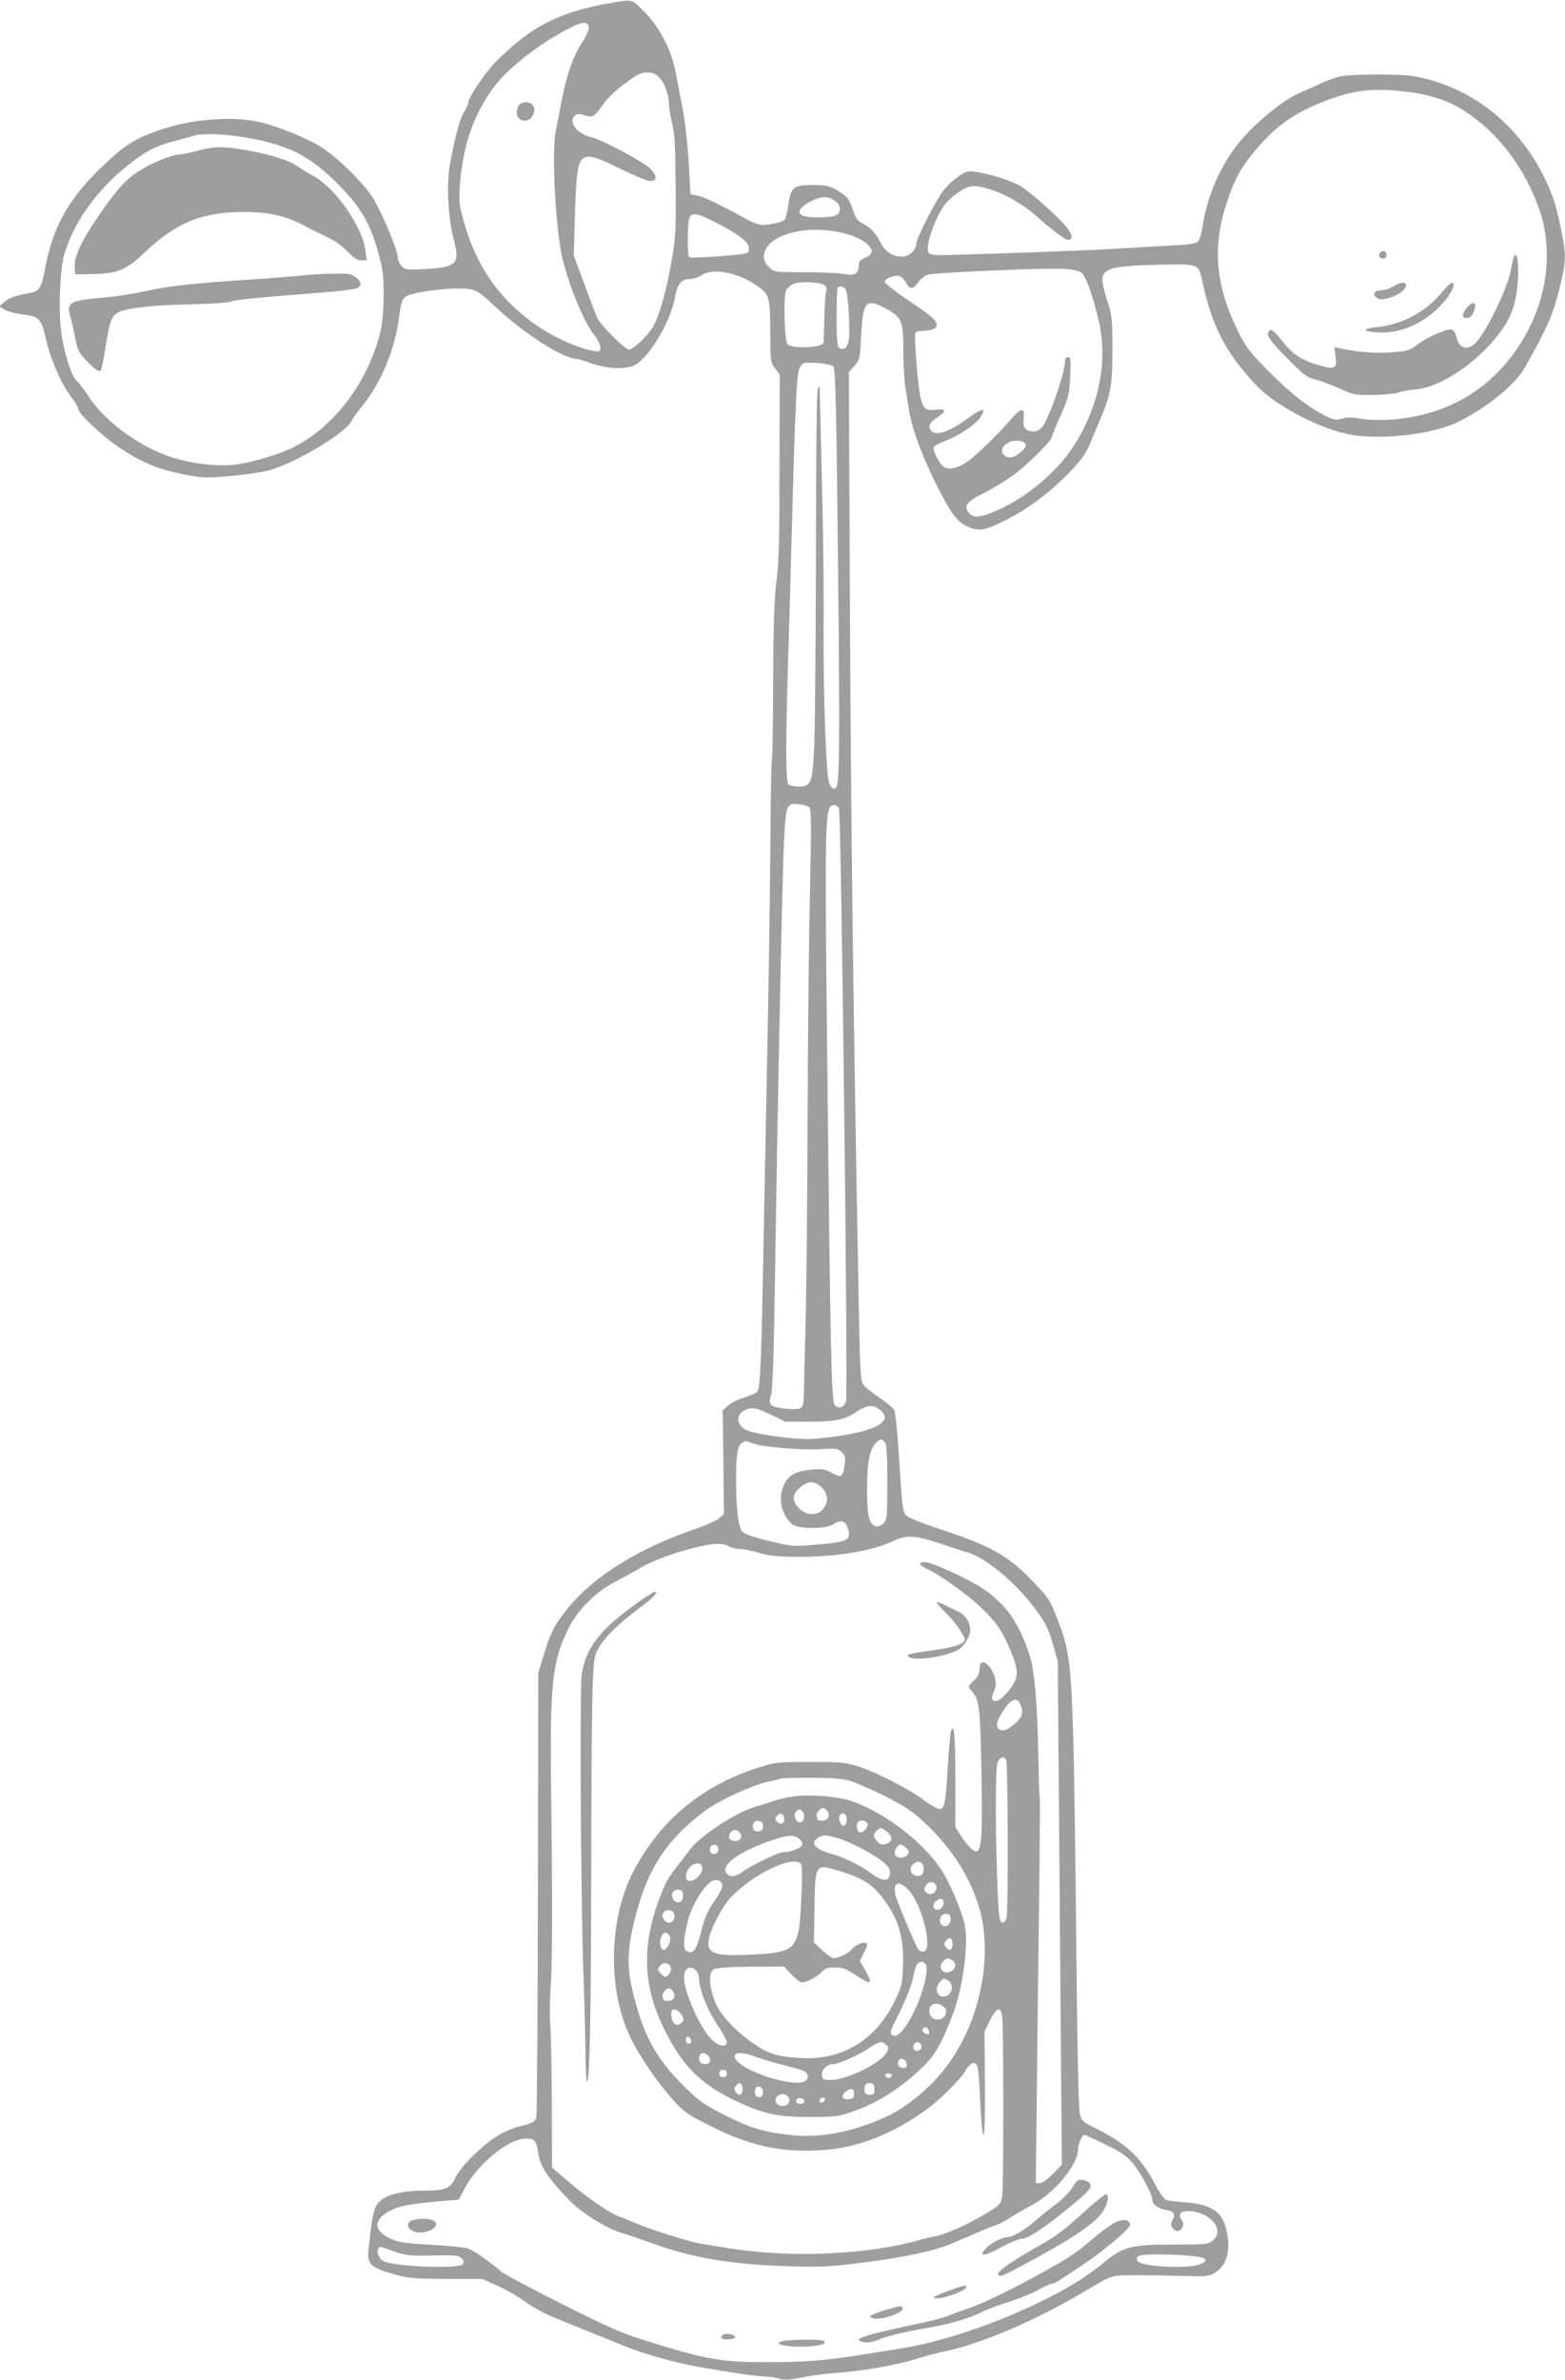 <?xml version="1.0" standalone="no"?>
<!DOCTYPE svg PUBLIC "-//W3C//DTD SVG 20010904//EN"
 "http://www.w3.org/TR/2001/REC-SVG-20010904/DTD/svg10.dtd">
<svg version="1.0" xmlns="http://www.w3.org/2000/svg"
 width="842pt" height="1280pt" viewBox="0 0 842 1280"
 preserveAspectRatio="xMidYMid meet">
<g transform="translate(0,1280) scale(0.1,-0.1)"
fill="#9e9e9e" stroke="none">
<path d="M3310 12788 c-235 -38 -379 -96 -521 -210 -52 -42 -115 -101 -141
-131 -57 -66 -128 -175 -128 -196 0 -9 -11 -34 -25 -56 -23 -39 -50 -142 -76
-291 -17 -100 -7 -278 21 -387 36 -138 21 -153 -155 -164 -96 -5 -104 -4 -124
16 -11 11 -21 33 -21 47 0 36 -78 225 -128 310 -46 79 -181 215 -279 280 -72
48 -245 118 -342 139 -153 32 -367 14 -537 -46 -133 -46 -188 -82 -313 -203
-179 -175 -259 -321 -302 -556 -15 -85 -30 -108 -76 -115 -77 -13 -113 -26
-140 -49 l-27 -23 27 -17 c14 -10 59 -22 99 -27 91 -11 100 -21 127 -140 24
-104 82 -236 135 -305 20 -26 36 -53 36 -60 0 -27 127 -147 221 -210 123 -82
204 -116 343 -144 100 -20 119 -21 240 -11 72 6 163 18 201 26 132 27 425 197
464 268 9 17 30 46 46 66 114 136 190 316 214 508 6 51 15 82 28 94 28 28 261
58 349 44 40 -6 58 -18 147 -102 148 -138 359 -273 430 -273 7 0 44 -11 82
-25 75 -26 155 -32 215 -15 77 22 207 231 232 373 12 70 35 97 81 97 17 0 46
9 62 20 61 41 192 16 295 -55 70 -48 73 -58 74 -246 1 -162 2 -169 26 -201
l25 -33 -1 -490 c0 -388 -3 -516 -16 -615 -12 -95 -17 -226 -18 -539 -1 -228
-4 -419 -7 -424 -3 -5 -7 -203 -8 -440 -2 -238 -8 -677 -14 -977 -6 -300 -15
-788 -21 -1085 -14 -762 -19 -883 -37 -900 -8 -8 -40 -22 -71 -31 -31 -9 -70
-28 -85 -43 l-29 -26 4 -278 3 -279 -27 -23 c-14 -12 -73 -39 -130 -58 -298
-102 -536 -249 -675 -416 -77 -93 -98 -132 -135 -252 l-32 -104 -2 -1183 c-1
-651 -5 -1194 -8 -1207 -7 -25 -18 -32 -93 -50 -29 -7 -78 -28 -109 -46 -86
-51 -205 -168 -233 -228 -29 -61 -52 -71 -170 -71 -141 -1 -230 -29 -258 -84
-15 -28 -22 -69 -39 -219 -11 -94 3 -109 143 -149 68 -19 102 -22 273 -23
l195 0 84 -38 c47 -21 113 -59 147 -85 35 -26 103 -63 151 -83 203 -82 341
-138 388 -157 108 -43 251 -83 378 -107 176 -32 334 -55 376 -55 18 0 51 -5
71 -11 31 -9 55 -8 122 6 45 9 133 21 193 25 137 10 326 43 425 75 41 13 111
32 155 41 196 41 485 165 745 319 164 97 141 89 290 90 74 0 189 -2 255 -4 99
-4 126 -2 152 12 69 37 95 111 75 219 -21 112 -78 154 -224 165 -46 3 -92 9
-103 13 -12 5 -38 40 -59 81 -80 153 -157 224 -343 315 -44 22 -54 32 -63 63
-6 21 -12 272 -16 601 -20 1877 -18 1837 -111 2079 -34 87 -44 102 -131 192
-128 134 -222 186 -497 277 -113 38 -167 60 -181 74 -17 17 -21 47 -38 329 -8
119 -19 225 -25 237 -6 11 -43 41 -81 67 -39 26 -78 58 -87 71 -14 21 -17 91
-24 492 -28 1500 -41 2521 -46 3664 l-6 1287 30 34 c29 33 30 38 36 159 9 190
25 207 138 146 81 -45 89 -65 89 -225 0 -70 5 -155 10 -188 5 -33 14 -91 20
-128 15 -97 68 -243 145 -398 79 -157 114 -205 169 -230 62 -28 93 -23 201 31
124 61 245 152 350 261 65 68 87 99 112 159 17 41 43 103 57 136 52 123 61
176 61 364 0 164 -2 181 -27 261 -32 99 -34 131 -13 153 28 28 87 37 275 42
223 6 229 5 246 -76 52 -249 124 -390 288 -567 96 -104 315 -224 482 -264 171
-41 475 -8 619 67 139 72 262 168 330 258 13 17 55 93 95 168 58 112 78 163
106 270 37 142 40 188 23 282 -32 170 -52 235 -104 339 -144 288 -393 480
-696 537 -68 13 -342 12 -399 -1 -25 -6 -72 -23 -105 -38 -33 -16 -85 -39
-115 -52 -75 -33 -191 -122 -280 -216 -124 -130 -213 -316 -240 -502 -5 -35
-16 -71 -25 -80 -12 -12 -48 -17 -153 -22 -75 -4 -216 -12 -312 -18 -142 -8
-641 -27 -913 -33 -33 -1 -63 4 -69 10 -18 18 5 114 49 201 31 60 49 82 97
118 67 49 92 53 184 24 81 -25 175 -79 242 -138 85 -76 160 -133 175 -133 27
0 27 22 0 60 -30 43 -173 173 -243 222 -45 31 -172 73 -252 84 -43 6 -53 3
-93 -25 -25 -17 -61 -50 -80 -74 -38 -46 -147 -259 -147 -287 0 -34 -39 -70
-76 -70 -53 0 -91 25 -118 78 -26 52 -56 82 -100 103 -22 11 -33 27 -46 66
-21 64 -31 77 -89 111 -40 23 -57 27 -128 27 -105 0 -118 -11 -132 -109 -6
-38 -14 -73 -19 -78 -12 -12 -78 -27 -118 -28 -17 0 -55 13 -85 30 -133 74
-237 124 -269 129 l-35 6 -7 125 c-8 152 -22 271 -42 370 -8 41 -21 111 -30
156 -22 121 -83 241 -165 326 -70 72 -68 72 -161 56z m-142 -134 c2 -12 -14
-49 -37 -83 -48 -74 -84 -178 -111 -321 -11 -58 -24 -127 -30 -153 -24 -117 1
-564 40 -704 47 -170 114 -328 169 -397 17 -21 31 -50 31 -64 0 -23 -2 -24
-41 -18 -72 12 -193 64 -285 125 -203 134 -335 314 -405 558 -28 98 -31 117
-25 198 13 203 66 368 165 512 78 115 247 250 431 345 63 32 94 33 98 2z m382
-274 c28 -30 50 -95 50 -149 0 -16 8 -60 17 -98 13 -53 17 -125 18 -333 2
-239 0 -278 -21 -400 -28 -162 -67 -299 -100 -356 -30 -51 -107 -124 -131
-124 -20 0 -152 132 -170 170 -6 14 -37 95 -68 180 l-58 155 6 215 c7 228 15
286 44 308 28 21 71 9 205 -58 68 -33 136 -62 153 -63 40 -3 44 23 8 62 -32
36 -257 157 -321 173 -81 20 -128 84 -87 118 11 9 22 9 48 1 45 -15 55 -10
100 55 24 34 70 79 119 115 66 49 87 59 120 59 31 0 46 -6 68 -30z m4095 -85
c141 -30 231 -76 349 -180 126 -112 230 -273 289 -445 92 -270 20 -591 -186
-830 -154 -179 -370 -282 -622 -297 -58 -3 -125 -1 -159 6 -43 8 -69 8 -96 0
-32 -10 -43 -8 -91 16 -94 48 -181 116 -301 236 -100 100 -122 128 -161 205
-128 256 -147 463 -66 706 39 119 72 180 139 263 109 132 196 199 336 260 151
65 252 86 379 81 61 -2 146 -12 190 -21z m-6321 -235 c217 -37 331 -92 472
-228 141 -137 193 -224 241 -397 23 -85 27 -119 27 -225 0 -81 -7 -149 -17
-192 -67 -274 -247 -513 -472 -625 -74 -37 -229 -83 -314 -92 -105 -11 -252 9
-363 49 -167 61 -335 188 -421 317 -24 38 -54 77 -66 87 -27 24 -65 144 -81
256 -16 109 -8 334 14 415 48 173 175 353 345 487 89 72 150 103 244 128 40
10 86 23 102 28 49 17 166 13 289 -8z m3170 -341 c19 -15 26 -29 24 -47 -4
-32 -27 -40 -119 -41 -113 -2 -131 36 -39 85 55 30 99 31 134 3z m-634 -120
c121 -63 170 -102 170 -135 0 -17 -7 -25 -22 -28 -47 -9 -290 -26 -299 -20
-13 7 -11 191 1 215 16 29 44 23 150 -32z m707 -61 c70 -21 123 -60 123 -89 0
-13 -12 -25 -35 -35 -28 -12 -35 -20 -35 -43 0 -42 -22 -55 -73 -45 -23 5
-112 9 -197 10 -193 1 -182 -1 -214 29 -51 47 -26 119 56 159 100 48 246 54
375 14z m1248 -202 c25 -16 59 -108 95 -255 53 -219 4 -467 -135 -682 -88
-137 -252 -274 -409 -343 -85 -38 -127 -43 -149 -18 -36 40 -20 63 79 112 50
25 125 71 167 103 78 60 197 180 197 198 0 6 21 58 47 117 44 100 47 114 51
210 4 89 2 102 -12 102 -10 0 -16 -8 -16 -23 0 -59 -85 -305 -121 -351 -14
-17 -30 -26 -49 -26 -42 0 -59 22 -53 68 8 60 -12 62 -60 6 -80 -93 -203 -212
-252 -243 -55 -35 -104 -40 -127 -13 -25 28 -50 83 -44 97 2 7 30 23 62 34 70
27 158 84 184 121 43 60 17 60 -65 -1 -96 -70 -165 -95 -193 -67 -21 21 -13
44 25 69 56 37 56 53 0 46 -57 -8 -71 4 -86 73 -14 64 -34 327 -26 340 3 6 17
10 29 10 52 0 86 12 86 31 0 26 -28 50 -162 140 -65 44 -118 86 -118 93 0 18
54 39 79 31 12 -3 28 -20 36 -36 20 -37 36 -37 64 2 12 16 34 35 49 41 30 12
641 39 741 32 35 -2 74 -10 86 -18z m-1382 -68 c14 -7 17 -16 12 -36 -4 -15
-9 -81 -10 -147 -2 -66 -3 -123 -4 -127 -4 -28 -167 -36 -194 -9 -17 17 -23
261 -7 291 6 12 25 27 41 34 32 14 132 10 162 -6z m116 -22 c14 -16 27 -227
17 -278 -7 -39 -30 -55 -52 -37 -10 8 -13 49 -13 162 0 83 3 155 5 159 8 12
30 9 43 -6z m-65 -417 c11 -11 16 -233 25 -1094 10 -981 8 -1151 -12 -1172
-15 -14 -35 9 -41 49 -15 107 -27 512 -25 823 2 277 -3 574 -21 1275 0 13 -1
13 -10 0 -6 -9 -10 -338 -10 -875 -1 -473 -5 -940 -9 -1037 -9 -210 -16 -228
-84 -228 -24 0 -48 5 -55 12 -15 15 -15 214 -2 663 6 176 14 489 20 695 20
732 26 858 45 887 16 24 20 25 92 21 45 -3 79 -11 87 -19z m1020 -405 c24 -9
19 -30 -15 -58 -34 -29 -70 -34 -89 -11 -35 42 42 93 104 69z m-1148 -1967 c9
-9 9 -125 2 -447 -6 -239 -12 -811 -13 -1270 -2 -459 -7 -938 -11 -1065 -4
-126 -7 -276 -8 -333 -1 -79 -5 -105 -16 -113 -21 -14 -141 -3 -159 15 -12 13
-12 22 -2 56 8 28 15 228 21 657 5 340 14 854 20 1143 27 1344 28 1348 63
1373 16 10 89 -1 103 -16z m158 -4 c12 -39 49 -3149 38 -3188 -10 -35 -42 -45
-62 -19 -17 20 -23 310 -40 1919 -12 1104 -10 1254 16 1296 9 16 42 9 48 -8z
m220 -3234 c87 -69 -51 -130 -353 -156 -94 -8 -335 25 -375 52 -56 37 -40 98
29 111 25 4 50 -3 111 -33 l79 -38 130 0 c144 0 190 10 256 55 52 35 87 38
123 9z m27 -175 c9 -11 13 -66 13 -214 0 -181 -2 -201 -19 -220 -10 -11 -28
-20 -39 -18 -39 6 -51 52 -51 198 0 144 13 213 46 249 24 25 32 26 50 5z
m-714 -5 c52 -20 260 -38 362 -32 92 5 100 4 120 -16 19 -19 21 -29 15 -69 -9
-66 -17 -70 -68 -43 -38 21 -52 23 -109 18 -84 -8 -122 -27 -147 -77 -36 -70
-19 -162 40 -215 30 -28 182 -29 223 -2 44 29 69 19 82 -33 13 -52 -9 -62
-161 -75 -138 -12 -139 -12 -264 18 -70 16 -133 37 -143 47 -24 23 -36 118
-37 287 0 128 9 180 33 195 16 10 21 10 54 -3z m374 -238 c35 -35 38 -77 8
-115 -30 -38 -90 -37 -130 3 -44 44 -37 84 21 124 36 25 68 21 101 -12z m645
-304 c55 -19 117 -39 140 -45 90 -26 242 -148 343 -277 72 -91 92 -130 118
-224 l24 -86 11 -1353 11 -1353 -48 -49 c-29 -29 -58 -50 -70 -50 l-22 0 4
363 c2 199 7 666 12 1037 5 371 7 678 5 682 -3 4 -6 109 -8 235 -5 270 -21
446 -48 527 -57 172 -127 271 -251 354 -82 54 -274 142 -312 142 -37 0 -30
-19 12 -37 59 -24 222 -140 291 -207 81 -78 114 -125 157 -228 48 -112 47
-151 -5 -216 -42 -53 -77 -73 -91 -51 -4 7 -1 25 8 42 9 18 12 41 9 61 -16 83
-86 134 -86 62 0 -26 -8 -42 -32 -65 -30 -28 -31 -31 -15 -48 46 -52 50 -82
57 -414 8 -436 1 -491 -56 -438 -15 13 -40 44 -55 68 l-29 45 0 255 c0 241 -7
317 -24 259 -4 -12 -11 -99 -17 -193 -11 -190 -17 -218 -42 -223 -9 -2 -47 19
-85 47 -79 60 -258 151 -357 183 -62 20 -90 23 -255 23 -172 0 -191 -2 -270
-27 -311 -97 -538 -285 -684 -565 -133 -258 -138 -643 -10 -898 51 -103 147
-241 232 -335 52 -57 76 -73 193 -132 221 -111 392 -147 619 -129 181 14 364
87 540 214 75 54 187 164 212 209 25 43 48 55 64 34 6 -9 14 -87 17 -186 4
-94 11 -179 17 -188 7 -12 10 72 9 268 l-2 285 29 60 c32 66 55 77 65 30 9
-40 9 -918 1 -975 -7 -42 -10 -46 -87 -93 -89 -55 -220 -114 -275 -123 -19 -3
-57 -12 -85 -20 -266 -76 -663 -96 -982 -50 -93 14 -190 30 -218 36 -72 16
-256 75 -323 104 -31 13 -73 30 -92 37 -53 20 -175 104 -272 188 l-88 75 -1
330 c-1 182 -4 376 -8 431 -4 55 -3 145 1 200 10 118 11 460 3 1069 -7 567 6
690 92 866 48 100 149 201 253 254 41 21 100 54 130 72 62 37 168 78 280 107
110 28 162 32 198 13 17 -9 46 -16 64 -16 18 0 65 -9 103 -21 56 -16 99 -20
210 -21 211 0 399 32 516 87 68 32 116 29 255 -18z m424 -863 c17 -43 11 -65
-22 -96 -44 -41 -77 -53 -96 -34 -18 18 -6 54 39 116 34 47 65 52 79 14z m-76
-301 c9 -30 11 -806 2 -841 -5 -23 -13 -32 -24 -30 -15 3 -18 25 -24 158 -13
313 -14 673 -1 703 14 31 39 36 47 10z m-843 -109 c30 -8 114 -45 187 -81 104
-53 148 -81 207 -135 167 -154 279 -339 317 -523 54 -263 -28 -593 -200 -811
-84 -107 -209 -209 -312 -256 -184 -84 -356 -117 -518 -99 -145 16 -214 37
-353 107 -113 57 -136 74 -222 158 -152 150 -223 285 -278 529 -26 117 -23
209 15 362 67 272 171 433 380 588 75 55 251 137 331 154 38 8 72 16 74 19 2
2 75 4 161 4 112 0 172 -4 211 -16z m1373 -1954 c80 -38 114 -61 146 -97 43
-49 110 -172 110 -203 0 -24 29 -46 72 -54 46 -8 54 -21 37 -53 -9 -18 -10
-29 -2 -41 15 -25 40 -26 53 -2 9 17 8 26 -4 44 -18 28 -5 46 34 46 119 0 206
-103 134 -159 -25 -20 -40 -21 -210 -21 -230 0 -275 -12 -379 -100 -223 -189
-733 -403 -1095 -460 -30 -5 -95 -15 -145 -23 -227 -38 -341 -49 -542 -49
-275 -2 -348 11 -707 124 -98 30 -197 75 -422 188 -161 81 -308 159 -326 174
-80 66 -151 115 -181 125 -18 6 -108 15 -201 20 -150 9 -174 13 -222 36 -89
43 -84 104 11 150 50 25 105 34 296 51 l67 5 32 61 c72 134 237 268 330 268
46 0 56 -12 65 -75 11 -75 49 -133 170 -259 62 -64 201 -151 275 -172 30 -9
111 -36 180 -61 213 -77 430 -112 735 -120 166 -5 216 -2 396 21 225 29 380
63 473 103 34 14 95 41 136 58 41 18 86 36 100 40 14 4 48 22 75 40 28 17 79
47 115 66 123 65 250 218 250 301 0 29 22 78 35 78 2 0 51 -22 109 -50z
m-3809 -582 c49 -16 81 -20 175 -17 148 3 156 2 175 -17 12 -12 13 -19 4 -30
-22 -27 -380 -12 -428 18 -38 23 -40 87 -2 73 9 -4 43 -16 76 -27z m4344 -33
c11 -11 9 -16 -17 -29 -57 -29 -323 -16 -343 16 -5 7 -3 18 3 25 15 19 337 8
357 -12z"/>
<path d="M2790 12231 c-23 -45 -2 -86 42 -79 30 4 53 50 38 78 -14 27 -65 27
-80 1z"/>
<path d="M7427 11443 c-14 -13 -6 -33 13 -33 13 0 20 7 20 20 0 19 -20 27 -33
13z"/>
<path d="M8146 11422 c-3 -5 -12 -44 -20 -86 -16 -83 -120 -301 -176 -368 -48
-58 -100 -48 -115 23 -4 17 -13 33 -21 36 -23 9 -129 -36 -184 -77 -48 -36
-56 -38 -148 -45 -87 -6 -170 1 -270 21 l-33 7 7 -51 c8 -66 -4 -72 -99 -43
-90 27 -137 59 -194 134 -46 59 -66 67 -71 30 -2 -16 25 -50 101 -127 89 -91
110 -107 149 -115 26 -6 84 -28 130 -48 80 -37 87 -38 188 -37 58 1 117 7 132
13 15 6 58 13 95 17 116 10 278 109 399 241 107 118 142 199 151 354 5 90 -5
147 -21 121z"/>
<path d="M7495 11259 c-16 -10 -41 -19 -55 -19 -39 0 -57 -15 -41 -34 8 -9 21
-16 30 -16 36 0 95 23 118 46 42 42 4 60 -52 23z"/>
<path d="M7758 11228 c-88 -106 -215 -174 -351 -187 -84 -9 -76 -25 14 -29
133 -5 266 62 361 181 36 46 50 87 29 87 -5 0 -29 -23 -53 -52z"/>
<path d="M7891 11144 c-26 -33 -27 -54 -2 -54 23 0 37 16 46 53 9 36 -16 37
-44 1z"/>
<path d="M1065 11990 c-38 -11 -81 -20 -95 -20 -45 -1 -155 -46 -227 -93 -76
-49 -131 -114 -250 -294 -67 -103 -96 -174 -91 -225 l3 -33 85 1 c135 1 188
21 280 109 176 168 315 225 543 225 132 0 220 -20 315 -69 42 -23 103 -52 135
-67 33 -15 77 -46 105 -75 35 -36 54 -49 76 -49 l29 0 -7 53 c-15 127 -164
340 -281 401 -27 15 -65 38 -83 51 -45 32 -139 62 -268 86 -132 23 -179 23
-269 -1z"/>
<path d="M1630 11319 c-36 -4 -168 -15 -295 -23 -313 -21 -428 -34 -553 -62
-59 -13 -159 -29 -222 -34 -185 -16 -204 -26 -182 -102 7 -24 19 -77 27 -118
14 -69 20 -79 70 -130 38 -38 58 -51 65 -44 6 6 17 56 25 111 24 156 34 185
75 205 48 23 195 38 401 42 96 2 185 8 199 14 23 10 161 23 529 52 74 6 143
15 153 21 25 14 23 34 -8 58 -23 18 -39 21 -123 19 -53 0 -125 -5 -161 -9z"/>
<path d="M3425 4178 c-196 -140 -273 -239 -295 -380 -12 -78 -5 -1271 10
-1643 5 -132 9 -308 10 -392 0 -83 4 -154 8 -157 15 -9 22 360 23 1183 0 438
4 866 8 952 6 143 9 159 33 200 34 57 111 132 217 211 79 58 106 88 83 88 -5
0 -49 -28 -97 -62z"/>
<path d="M5040 4182 c0 -4 21 -28 46 -52 49 -47 104 -125 104 -147 0 -23 -56
-42 -176 -58 -127 -18 -144 -23 -123 -36 34 -22 190 1 260 37 34 17 69 73 69
108 0 43 -26 82 -67 101 -21 10 -55 26 -75 37 -21 10 -38 15 -38 10z"/>
<path d="M4265 3139 c-33 -4 -78 -15 -100 -23 -22 -8 -67 -22 -99 -31 -104
-29 -303 -160 -355 -232 -9 -13 -37 -51 -64 -84 -57 -73 -68 -93 -107 -200
-83 -227 -78 -437 15 -641 103 -227 210 -337 419 -433 137 -63 214 -79 381
-79 138 0 156 2 230 28 134 46 260 126 377 238 69 66 103 126 165 288 53 138
84 367 64 475 -14 74 -80 230 -129 304 -107 161 -338 329 -513 375 -75 19
-211 27 -284 15z m188 -81 c15 -23 1 -48 -28 -48 -14 0 -25 2 -25 4 0 2 -3 11
-6 19 -6 16 23 50 39 44 6 -2 15 -10 20 -19z m-133 -3 c14 -17 4 -55 -15 -55
-22 0 -39 38 -24 56 15 18 23 18 39 -1z m-102 -29 c6 -29 -15 -43 -35 -24 -14
14 -14 20 -3 33 16 19 34 15 38 -9z m337 -10 c0 -35 -20 -45 -34 -17 -14 25
-3 53 18 49 10 -2 16 -13 16 -32z m-450 -36 c0 -18 -6 -26 -23 -28 -13 -2 -25
3 -28 12 -10 26 4 48 28 44 17 -2 23 -10 23 -28z m562 15 c7 -20 -24 -55 -43
-48 -14 5 -19 44 -7 56 12 13 44 7 50 -8z m108 -48 c31 -26 26 -54 -13 -64
-19 -4 -30 -1 -44 17 -22 27 -22 34 -2 54 20 21 28 20 59 -7z m-795 -2 c18
-21 5 -45 -25 -45 -14 0 -28 7 -31 15 -7 17 12 45 31 45 7 0 18 -7 25 -15z
m320 -33 c14 -11 19 -23 15 -34 -7 -17 -61 -38 -101 -38 -25 0 -174 -72 -218
-105 -37 -28 -68 -32 -86 -10 -38 45 68 121 255 183 76 25 107 26 135 4z m227
-3 c79 -29 196 -94 233 -129 23 -22 31 -36 28 -57 -5 -42 -39 -42 -96 0 -65
48 -157 92 -228 111 -52 14 -84 35 -84 57 0 17 34 39 60 39 16 0 55 -10 87
-21z m-665 -41 c8 -21 -2 -38 -23 -38 -19 0 -27 29 -12 43 11 11 31 8 35 -5z
m1012 -4 c19 -19 20 -26 4 -42 -17 -17 -55 -15 -62 4 -8 20 10 54 29 54 7 0
21 -7 29 -16z m-565 -87 c7 -10 8 -64 2 -189 -13 -275 -24 -287 -269 -299
-208 -10 -246 6 -226 94 11 51 71 164 111 208 114 127 340 236 382 186z m645
7 c17 -7 21 -41 7 -63 -6 -9 -18 -11 -35 -7 -31 8 -36 49 -8 65 21 13 17 12
36 5z m-1177 -20 c12 -33 -41 -88 -74 -77 -20 7 -15 47 7 71 24 26 58 29 67 6z
m739 -25 c137 -42 189 -78 256 -177 67 -99 92 -195 86 -336 -3 -95 -6 -107
-44 -186 -101 -210 -284 -321 -507 -307 -127 8 -171 21 -253 78 -110 76 -187
163 -213 240 -28 84 -28 144 1 160 13 7 86 12 199 13 l177 1 40 -42 c21 -24
47 -43 56 -43 27 0 81 28 107 56 18 19 32 24 72 24 41 0 60 -7 109 -40 88 -58
97 -53 51 28 l-27 48 23 44 c17 33 19 45 10 51 -15 9 -59 -12 -80 -37 -15 -19
-69 -44 -94 -44 -8 0 -36 19 -61 42 l-45 42 3 186 c4 240 3 239 134 199z
m-631 -70 c5 -15 -6 -40 -41 -91 -36 -53 -54 -94 -71 -162 -26 -100 -40 -122
-72 -111 -27 8 -27 50 -2 158 18 75 63 158 114 209 24 25 64 23 72 -3z m1153
-16 c4 -30 -34 -51 -55 -30 -12 12 -13 19 -3 36 15 29 54 25 58 -6z m-150 -16
c53 -54 109 -224 100 -302 -4 -38 -37 -41 -55 -5 -20 42 -84 191 -106 251 -33
89 -1 120 61 56z m-1213 -32 c0 -38 -37 -48 -55 -15 -14 27 4 52 34 48 16 -2
21 -10 21 -33z m1401 -30 c7 -18 -13 -45 -33 -45 -23 0 -28 31 -8 46 24 18 34
18 41 -1z m-1448 -74 c6 -40 -39 -56 -58 -20 -9 15 -8 24 1 35 18 22 53 13 57
-15z m1487 -20 c0 -32 -30 -51 -49 -31 -21 22 -3 62 26 58 17 -2 23 -10 23
-27z m-1512 -92 c12 -20 -12 -74 -33 -74 -19 0 -25 47 -10 75 12 23 28 23 43
-1z m1522 -45 c0 -32 -21 -39 -38 -12 -8 12 -7 21 3 32 19 24 35 14 35 -20z
m-4 -84 c27 -15 24 -48 -6 -62 -43 -19 -73 23 -39 56 18 19 20 19 45 6z
m-1511 -48 c0 -18 -18 -42 -31 -42 -10 0 -39 30 -39 40 0 5 7 16 16 24 19 20
54 5 54 -22z m1373 19 c12 -48 -29 -187 -85 -287 -43 -76 -79 -107 -101 -85
-9 9 -5 25 20 74 48 91 90 196 98 242 4 22 12 48 17 58 12 23 44 22 51 -2z
m-1239 -27 c9 -8 16 -25 16 -37 0 -59 42 -169 95 -248 30 -45 55 -90 55 -101
0 -30 -45 -22 -82 15 -61 61 -148 256 -148 332 0 50 33 71 64 39z m1357 -54
c29 -16 26 -67 -6 -82 -46 -21 -75 33 -38 74 19 21 19 21 44 8z m-1478 -62
c15 -23 1 -48 -28 -48 -14 0 -25 2 -25 4 0 2 -3 11 -6 19 -6 16 23 50 39 44 6
-2 15 -10 20 -19z m1455 -80 c28 -23 6 -68 -33 -68 -27 0 -45 18 -45 45 0 42
39 53 78 23z m-1407 -49 c9 -17 8 -25 -4 -37 -9 -8 -22 -12 -31 -9 -18 7 -31
50 -22 72 7 20 40 5 57 -26z m1327 -82 c4 -19 -6 -21 -27 -8 -16 10 -5 34 12
28 7 -2 13 -11 15 -20z m-1280 -50 c2 -10 -3 -17 -12 -17 -10 0 -16 9 -16 21
0 24 23 21 28 -4z m1047 -21 c17 -12 18 -17 7 -40 -26 -57 -212 -150 -302
-151 -41 0 -45 2 -48 27 -3 28 27 58 61 58 26 0 135 48 182 80 36 24 60 37 76
39 3 1 14 -5 24 -13z m193 -9 c4 -20 -25 -34 -39 -20 -14 14 1 45 20 41 9 -2
17 -11 19 -21z m-1150 -49 c22 -22 14 -48 -13 -48 -27 0 -41 20 -31 45 7 18
28 19 44 3z m260 -9 c31 -12 98 -31 147 -44 110 -28 122 -32 129 -52 10 -24
-13 -43 -53 -43 -137 1 -365 103 -336 150 10 16 51 12 113 -11z m810 -37 c3
-16 -2 -22 -17 -22 -24 0 -35 15 -27 36 9 23 40 13 44 -14z m-968 -52 c0 -13
-7 -20 -20 -20 -13 0 -20 7 -20 20 0 13 7 20 20 20 13 0 20 -7 20 -20z m888
-12 c-3 -7 -11 -13 -18 -13 -7 0 -15 6 -17 13 -3 7 4 12 17 12 13 0 20 -5 18
-12z m-803 -74 c0 -32 -21 -39 -38 -12 -8 12 -7 21 3 32 19 24 35 14 35 -20z
m710 1 c0 -25 -4 -30 -25 -30 -16 0 -26 6 -28 18 -6 30 6 49 30 45 18 -2 23
-9 23 -33z m-600 -15 c0 -16 -6 -26 -18 -28 -19 -4 -32 20 -23 44 9 25 41 13
41 -16z m490 -11 c0 -18 -6 -25 -24 -27 -38 -6 -50 16 -22 39 30 24 46 20 46
-12z m-354 -15 c17 -21 0 -49 -31 -49 -31 0 -48 28 -31 49 8 9 21 16 31 16 10
0 23 -7 31 -16z m86 -20 c5 -15 -20 -24 -37 -14 -7 4 -9 13 -5 19 8 14 37 11
42 -5z m111 4 c-6 -18 -28 -21 -28 -4 0 9 7 16 16 16 9 0 14 -5 12 -12z"/>
<path d="M5769 1036 c-15 -24 -53 -63 -85 -87 -33 -24 -78 -60 -102 -81 -59
-54 -132 -98 -159 -98 -31 0 -92 -32 -121 -63 -41 -44 -6 -41 82 7 46 25 95
46 108 46 34 0 110 48 228 143 137 110 158 133 144 155 -6 9 -24 18 -40 20
-25 2 -33 -4 -55 -42z"/>
<path d="M5817 891 c-87 -79 -144 -122 -215 -161 -132 -73 -232 -140 -232
-156 0 -22 18 -17 119 37 264 141 389 223 438 287 33 44 45 102 21 102 -7 -1
-66 -49 -131 -109z"/>
<path d="M2220 861 c-35 -10 -33 -42 4 -60 33 -15 94 -3 117 25 28 34 -48 55
-121 35z"/>
<path d="M6004 851 c-21 -10 -71 -45 -109 -77 -109 -92 -132 -108 -260 -179
-181 -102 -347 -183 -428 -209 -39 -13 -88 -31 -108 -40 -20 -8 -81 -25 -135
-36 -333 -71 -387 -89 -316 -105 19 -4 48 1 83 15 56 22 135 40 276 65 106 18
216 51 273 81 25 13 90 38 145 55 55 17 127 46 161 65 33 19 67 34 74 34 14 0
23 6 170 104 108 72 250 192 250 211 0 28 -33 35 -76 16z"/>
<path d="M5103 481 c-83 -30 -98 -41 -57 -40 39 0 146 41 152 57 5 17 -11 14
-95 -17z"/>
<path d="M4775 381 c-33 -9 -69 -22 -80 -28 -19 -11 -19 -12 -2 -18 42 -17
178 30 162 55 -8 12 -7 12 -80 -9z"/>
<path d="M3887 243 c-15 -15 -5 -23 27 -23 19 0 37 4 40 9 10 16 -52 29 -67
14z"/>
<path d="M4223 213 c-18 -2 -33 -8 -33 -13 0 -14 85 -23 160 -18 71 5 94 13
85 29 -6 9 -146 10 -212 2z"/>
</g>
</svg>
